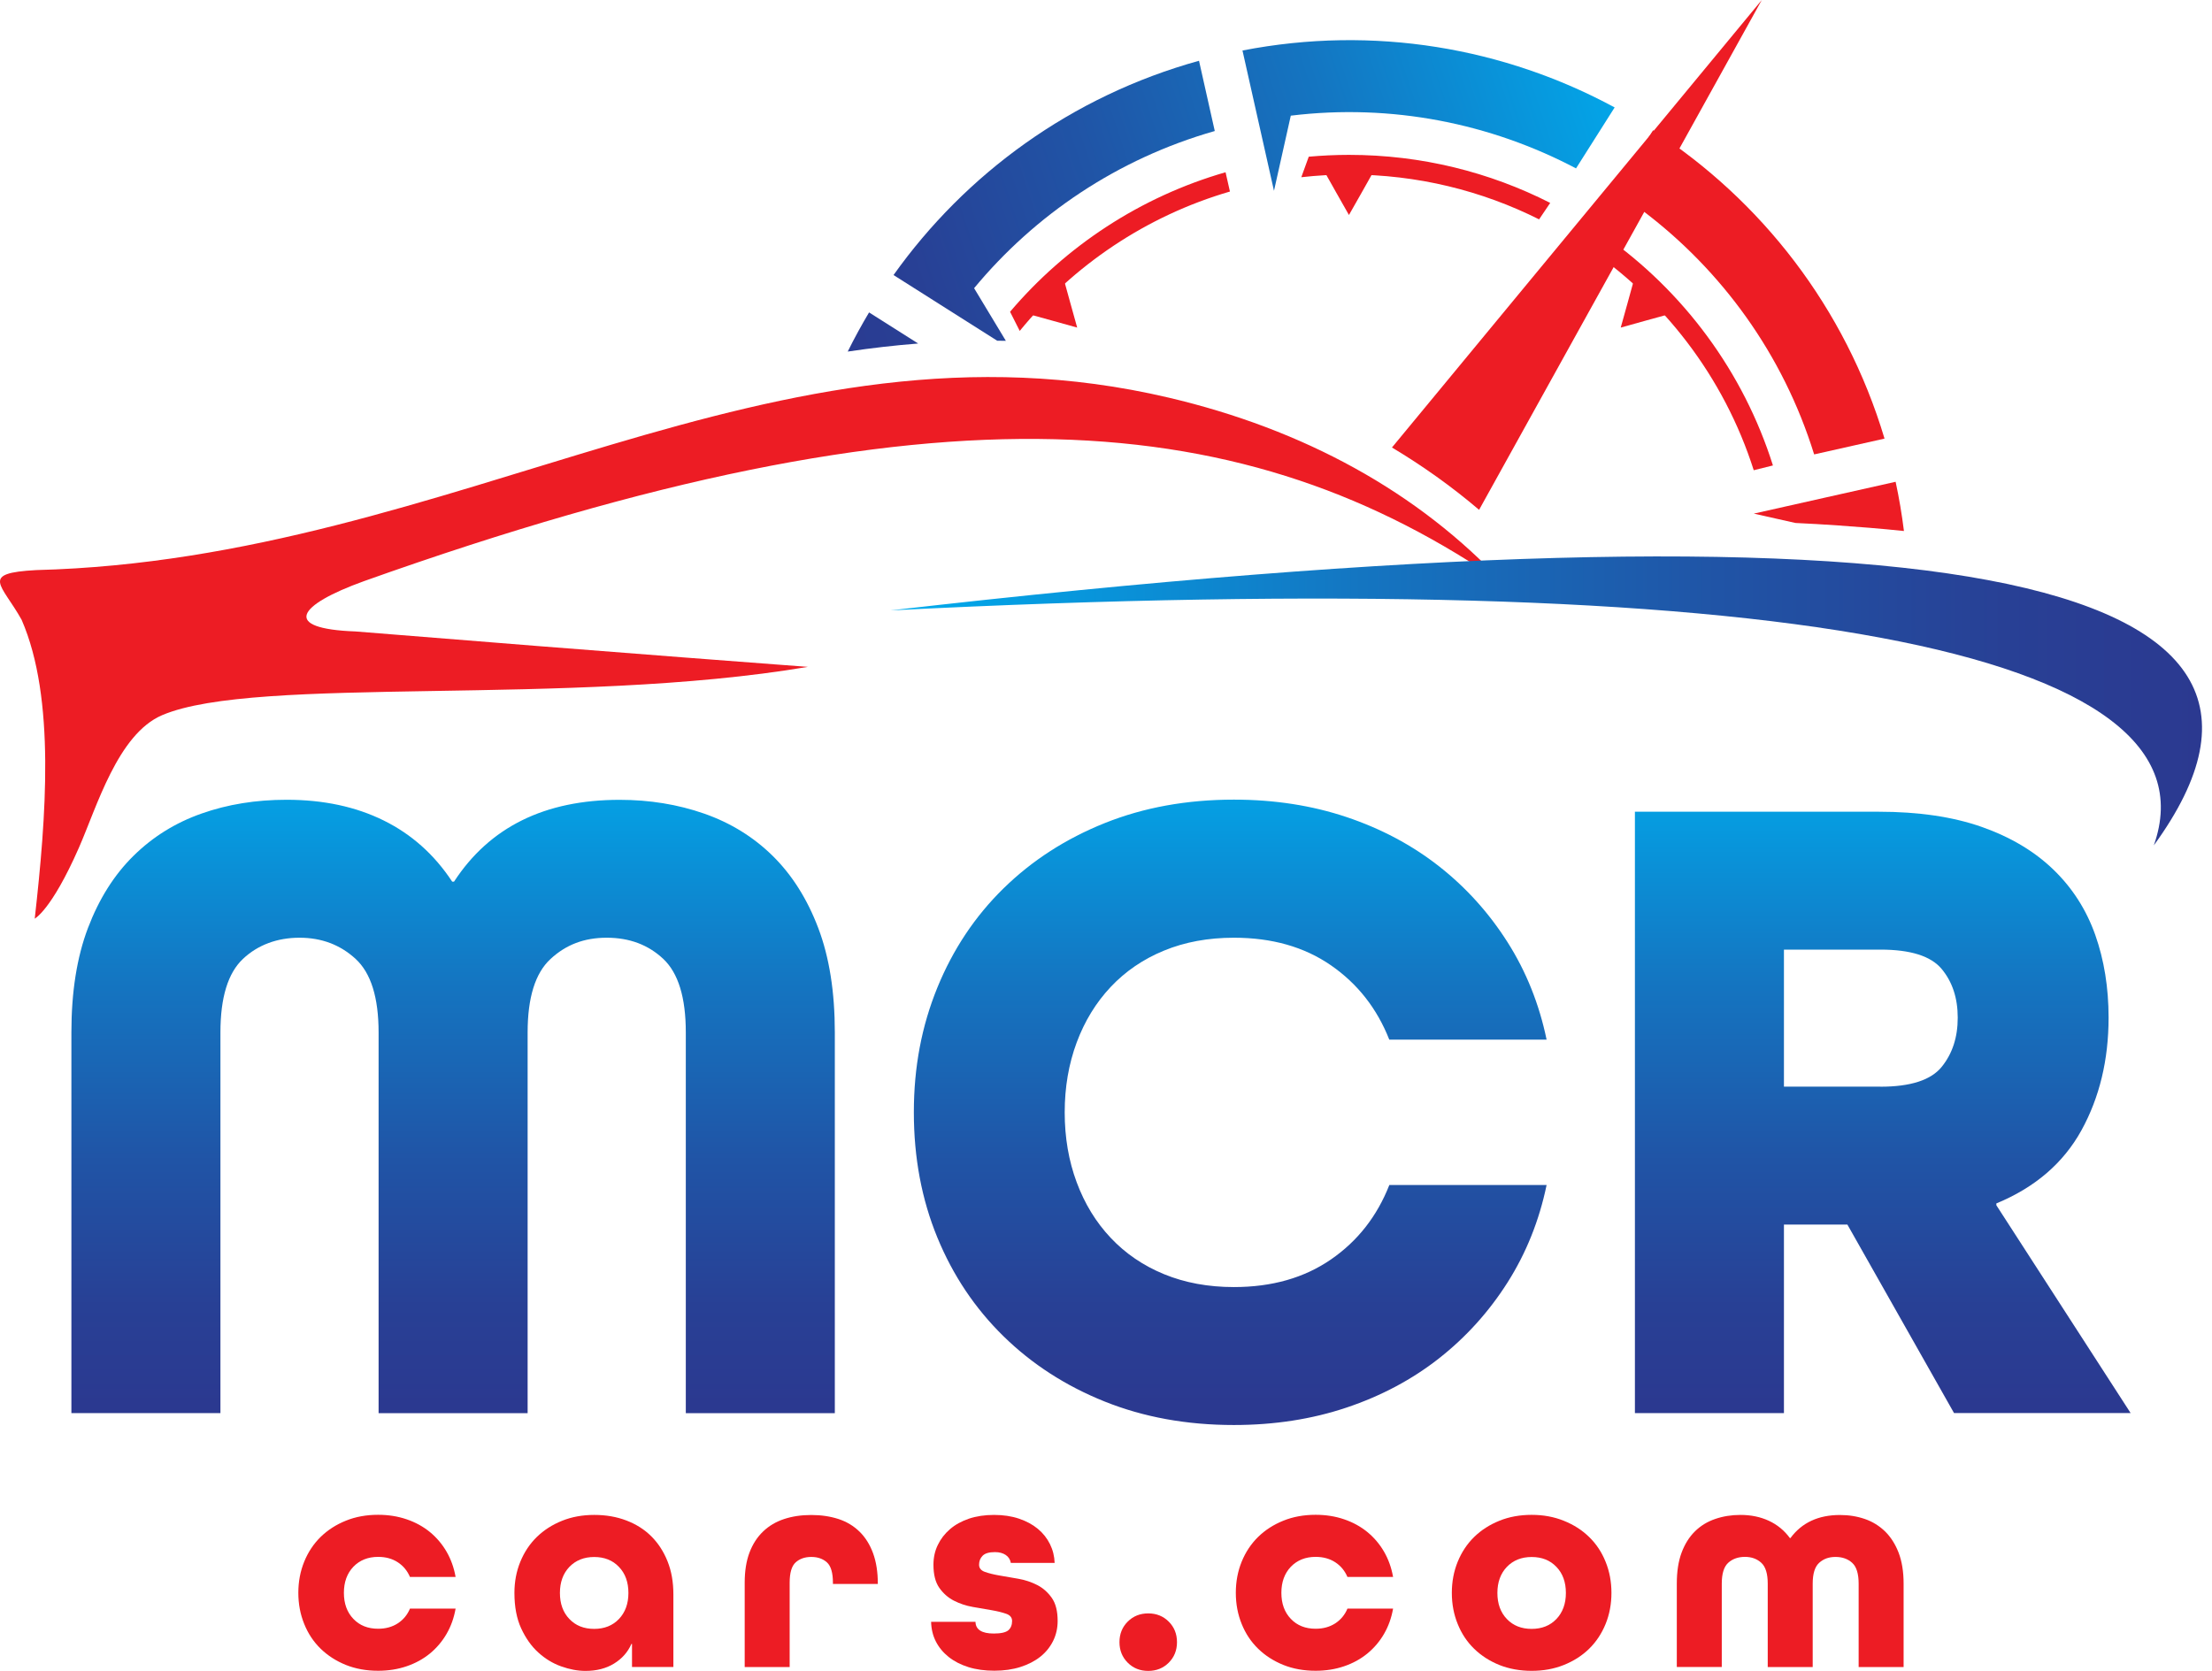 <svg width="180" height="136" viewBox="0 0 180 136" fill="none" xmlns="http://www.w3.org/2000/svg">
<path d="M17.932 115.018H5.81V84.031C5.81 80.739 6.257 77.909 7.156 75.537C8.055 73.17 9.289 71.207 10.863 69.659C12.432 68.112 14.278 66.963 16.4 66.218C18.522 65.468 20.825 65.096 23.325 65.096C26.32 65.096 28.952 65.66 31.223 66.782C33.495 67.904 35.351 69.564 36.797 71.76H36.946C39.84 67.319 44.329 65.101 50.419 65.101C52.865 65.101 55.158 65.474 57.306 66.224C59.45 66.974 61.312 68.122 62.88 69.665C64.45 71.213 65.689 73.17 66.588 75.542C67.487 77.914 67.933 80.744 67.933 84.036V115.023H55.807V84.036C55.807 81.191 55.195 79.196 53.972 78.047C52.748 76.898 51.217 76.324 49.371 76.324C47.525 76.324 46.052 76.898 44.807 78.047C43.557 79.196 42.935 81.191 42.935 84.036V115.023H30.808V84.036C30.808 81.191 30.186 79.196 28.936 78.047C27.686 76.898 26.165 76.324 24.373 76.324C22.58 76.324 20.99 76.898 19.772 78.047C18.549 79.196 17.937 81.191 17.937 84.036V115.023L17.932 115.018Z" fill="url(#paint0_linear_2_32)"/>
<path d="M113.057 84.632C112.057 82.089 110.473 80.068 108.302 78.568C106.132 77.068 103.5 76.324 100.409 76.324C98.314 76.324 96.415 76.675 94.724 77.372C93.027 78.068 91.58 79.058 90.384 80.329C89.187 81.6 88.261 83.111 87.613 84.855C86.964 86.605 86.639 88.498 86.639 90.541C86.639 92.583 86.964 94.482 87.613 96.227C88.261 97.971 89.182 99.482 90.384 100.753C91.58 102.024 93.027 103.013 94.724 103.71C96.42 104.407 98.314 104.758 100.409 104.758C103.505 104.758 106.132 104.008 108.302 102.513C110.473 101.019 112.057 98.998 113.057 96.45H125.854C125.253 99.343 124.195 101.987 122.674 104.385C121.153 106.779 119.291 108.837 117.1 110.56C114.903 112.284 112.398 113.619 109.579 114.565C106.76 115.512 103.702 115.986 100.409 115.986C96.564 115.986 93.064 115.347 89.894 114.076C86.724 112.805 83.98 111.034 81.661 108.763C79.342 106.492 77.544 103.811 76.273 100.716C75.002 97.62 74.364 94.232 74.364 90.535C74.364 86.839 75.002 83.515 76.273 80.393C77.544 77.276 79.342 74.579 81.661 72.308C83.98 70.037 86.724 68.266 89.894 66.995C93.064 65.724 96.569 65.085 100.409 65.085C103.702 65.085 106.76 65.559 109.579 66.505C112.398 67.452 114.903 68.787 117.1 70.51C119.296 72.234 121.153 74.292 122.674 76.686C124.195 79.079 125.253 81.728 125.854 84.621H113.057V84.632Z" fill="url(#paint1_linear_2_32)"/>
<path d="M159.011 115.018L150.331 99.673H145.167V115.018H133.04V66.069H152.873C156.118 66.069 158.91 66.479 161.256 67.303C163.601 68.128 165.548 69.287 167.096 70.782C168.643 72.276 169.776 74.053 170.5 76.095C171.223 78.143 171.585 80.387 171.585 82.829C171.585 86.27 170.845 89.328 169.377 91.998C167.904 94.668 165.596 96.652 162.452 97.95V98.099L173.377 115.012H159.006L159.011 115.018ZM153.022 88.45C155.469 88.45 157.128 87.913 158.001 86.839C158.873 85.764 159.309 84.435 159.309 82.834C159.309 81.233 158.873 79.914 158.001 78.866C157.128 77.818 155.469 77.292 153.022 77.292H145.167V88.445H153.022V88.45Z" fill="url(#paint2_linear_2_32)"/>
<path fill-rule="evenodd" clip-rule="evenodd" d="M109.77 17.499L108.744 15.69L107.723 13.877H109.77H111.818L110.797 15.69L109.77 17.499Z" fill="#ED1C24"/>
<path fill-rule="evenodd" clip-rule="evenodd" d="M131.886 26.663L132.444 24.658L132.997 22.652L134.449 24.099L135.896 25.551L133.891 26.104L131.886 26.663Z" fill="#ED1C24"/>
<path fill-rule="evenodd" clip-rule="evenodd" d="M87.655 26.663L87.097 24.658L86.543 22.652L85.091 24.099L83.645 25.551L85.65 26.104L87.655 26.663Z" fill="#ED1C24"/>
<path fill-rule="evenodd" clip-rule="evenodd" d="M144.273 37.891C141.864 30.248 136.986 23.7 130.572 19.185L128.827 19.935C135.332 24.243 140.295 30.689 142.709 38.273L144.268 37.885L144.273 37.891ZM99.729 14.02C92.804 16.015 86.735 20.025 82.193 25.376L82.98 26.934C87.347 21.589 93.282 17.573 100.085 15.589L99.729 14.02ZM109.77 12.605C108.664 12.605 107.574 12.659 106.499 12.754L105.893 14.424C107.17 14.281 108.462 14.206 109.776 14.206C115.334 14.206 120.589 15.52 125.243 17.855L126.147 16.515C121.232 14.015 115.669 12.605 109.776 12.605H109.77Z" fill="#ED1C24"/>
<path fill-rule="evenodd" clip-rule="evenodd" d="M68.986 28.609C69.523 27.524 70.103 26.466 70.72 25.429L74.715 27.96C72.811 28.11 70.906 28.328 68.986 28.615" fill="url(#paint3_linear_2_32)"/>
<path fill-rule="evenodd" clip-rule="evenodd" d="M98.851 10.664C90.926 12.925 84.209 17.493 79.267 23.456L81.852 27.742C81.618 27.742 81.384 27.732 81.145 27.732L72.71 22.387C78.571 14.153 87.176 7.829 97.569 4.946L98.851 10.664Z" fill="url(#paint4_linear_2_32)"/>
<path fill-rule="evenodd" clip-rule="evenodd" d="M128.248 13.706C121.307 10.047 113.26 8.414 105.037 9.414L103.67 15.531L101.106 4.111C111.818 2.026 122.434 3.899 131.391 8.744L128.248 13.706Z" fill="url(#paint5_linear_2_32)"/>
<path fill-rule="evenodd" clip-rule="evenodd" d="M147.624 36.981C145.092 28.822 140.092 21.993 133.657 17.137L128.296 20.429L131.279 15.717L131.386 15.552L134.518 10.605C143.316 16.307 150.161 25.03 153.352 35.699L147.624 36.986V36.981Z" fill="#ED1C24"/>
<path fill-rule="evenodd" clip-rule="evenodd" d="M154.256 39.22C154.543 40.555 154.767 41.89 154.932 43.22C152.943 43.013 151.118 42.874 149.581 42.768C148.427 42.688 147.267 42.619 146.103 42.566L142.715 41.805L148.539 40.497L154.251 39.215L154.256 39.22Z" fill="#ED1C24"/>
<path fill-rule="evenodd" clip-rule="evenodd" d="M143.364 0L128.625 26.583L120.36 41.497C118.131 39.598 115.759 37.912 113.27 36.423L124.003 23.429L143.364 0Z" fill="#ED1C24"/>
<path fill-rule="evenodd" clip-rule="evenodd" d="M2.827 74.766C3.747 66.564 4.534 56.836 1.763 50.454C0.146 47.544 -1.7 46.651 2.949 46.401C37.292 45.523 62.668 24.743 95.101 32.365C106.015 34.928 115.419 40.008 122.45 47.603C101.542 33.152 76.635 30.546 29.622 47.3C24.155 49.273 22.905 51.177 28.92 51.395C50.998 53.187 65.742 54.278 65.742 54.278C46.382 57.554 20.884 54.937 13.198 58.208C9.587 59.745 7.869 65.702 6.427 68.984C4.14 74.186 2.795 74.771 2.832 74.771" fill="#ED1C24"/>
<path fill-rule="evenodd" clip-rule="evenodd" d="M175.265 68.808C180.919 52.879 144.486 46.023 72.46 49.682C157.485 39.896 191.477 46.544 175.265 68.808Z" fill="url(#paint6_linear_2_32)"/>
<path d="M33.361 128.357C33.149 127.852 32.819 127.453 32.372 127.16C31.925 126.868 31.394 126.719 30.771 126.719C29.942 126.719 29.271 126.99 28.756 127.522C28.245 128.059 27.984 128.767 27.984 129.644C27.984 130.522 28.24 131.229 28.756 131.766C29.266 132.304 29.942 132.569 30.771 132.569C31.388 132.569 31.92 132.421 32.372 132.128C32.819 131.835 33.149 131.437 33.361 130.931H37.074C36.941 131.681 36.702 132.362 36.34 132.984C35.984 133.601 35.532 134.133 34.984 134.585C34.436 135.032 33.808 135.378 33.09 135.622C32.372 135.867 31.601 135.989 30.771 135.989C29.809 135.989 28.936 135.83 28.149 135.516C27.362 135.197 26.676 134.761 26.096 134.197C25.516 133.633 25.07 132.963 24.756 132.181C24.437 131.399 24.277 130.554 24.277 129.644C24.277 128.735 24.437 127.889 24.756 127.107C25.075 126.325 25.522 125.655 26.096 125.091C26.676 124.528 27.357 124.091 28.149 123.772C28.936 123.453 29.814 123.294 30.771 123.294C31.601 123.294 32.372 123.416 33.09 123.661C33.808 123.905 34.436 124.251 34.984 124.698C35.526 125.144 35.978 125.676 36.34 126.299C36.696 126.916 36.941 127.602 37.074 128.352H33.361V128.357Z" fill="#ED1C24"/>
<path d="M54.796 135.681H51.429V133.803H51.381C51.089 134.474 50.615 135.005 49.967 135.404C49.318 135.803 48.541 136 47.648 136C47.015 136 46.355 135.878 45.669 135.633C44.983 135.388 44.361 135.011 43.802 134.5C43.238 133.99 42.776 133.33 42.409 132.538C42.042 131.74 41.861 130.782 41.861 129.655C41.861 128.745 42.02 127.9 42.34 127.118C42.659 126.336 43.105 125.666 43.68 125.102C44.26 124.538 44.94 124.102 45.733 123.783C46.52 123.464 47.398 123.304 48.355 123.304C49.312 123.304 50.169 123.453 50.967 123.756C51.764 124.059 52.445 124.49 53.004 125.049C53.567 125.613 54.004 126.288 54.323 127.086C54.642 127.884 54.796 128.777 54.796 129.772V135.681ZM48.35 132.58C49.179 132.58 49.85 132.314 50.365 131.777C50.876 131.24 51.137 130.532 51.137 129.655C51.137 128.777 50.881 128.07 50.365 127.533C49.855 126.995 49.179 126.729 48.35 126.729C47.52 126.729 46.85 127.001 46.334 127.533C45.823 128.07 45.563 128.777 45.563 129.655C45.563 130.532 45.818 131.24 46.334 131.777C46.844 132.314 47.52 132.58 48.35 132.58Z" fill="#ED1C24"/>
<path d="M67.779 128.921V128.825C67.779 128.011 67.614 127.458 67.29 127.166C66.965 126.873 66.54 126.724 66.019 126.724C65.497 126.724 65.072 126.873 64.747 127.166C64.423 127.458 64.258 128.011 64.258 128.825V135.686H60.599V128.825C60.599 127.884 60.726 127.065 60.987 126.373C61.248 125.682 61.62 125.107 62.099 124.65C62.577 124.192 63.146 123.857 63.806 123.639C64.465 123.421 65.199 123.31 66.013 123.31C66.827 123.31 67.566 123.421 68.236 123.639C68.901 123.857 69.47 124.203 69.944 124.666C70.417 125.129 70.784 125.714 71.045 126.421C71.305 127.128 71.433 127.963 71.433 128.921H67.774H67.779Z" fill="#ED1C24"/>
<path d="M82.257 127.213C82.209 126.937 82.07 126.719 81.842 126.565C81.613 126.41 81.32 126.331 80.964 126.331C80.491 126.331 80.161 126.426 79.964 126.623C79.767 126.82 79.672 127.065 79.672 127.357C79.672 127.634 79.831 127.83 80.145 127.942C80.464 128.054 80.858 128.155 81.331 128.235C81.805 128.314 82.315 128.405 82.868 128.501C83.421 128.596 83.932 128.772 84.405 129.011C84.879 129.256 85.272 129.607 85.591 130.059C85.911 130.516 86.065 131.144 86.065 131.936C86.065 132.522 85.942 133.064 85.698 133.559C85.453 134.053 85.107 134.484 84.661 134.841C84.214 135.197 83.671 135.479 83.038 135.681C82.406 135.883 81.698 135.984 80.916 135.984C80.134 135.984 79.432 135.888 78.805 135.692C78.177 135.495 77.64 135.218 77.193 134.862C76.746 134.505 76.401 134.085 76.156 133.607C75.911 133.128 75.784 132.596 75.768 132.006H79.379C79.395 132.639 79.89 132.958 80.868 132.958C81.454 132.958 81.847 132.867 82.055 132.692C82.257 132.511 82.358 132.261 82.358 131.936C82.358 131.66 82.198 131.463 81.879 131.351C81.56 131.24 81.166 131.139 80.693 131.059C80.219 130.979 79.709 130.889 79.156 130.793C78.603 130.697 78.092 130.522 77.619 130.282C77.145 130.038 76.752 129.687 76.433 129.235C76.114 128.777 75.959 128.155 75.959 127.357C75.959 126.772 76.076 126.235 76.316 125.745C76.55 125.256 76.879 124.831 77.305 124.464C77.73 124.097 78.246 123.815 78.853 123.607C79.464 123.405 80.14 123.304 80.89 123.304C81.64 123.304 82.315 123.405 82.916 123.607C83.517 123.809 84.033 124.086 84.453 124.437C84.879 124.788 85.203 125.203 85.442 125.682C85.677 126.16 85.804 126.671 85.82 127.208H82.257V127.213Z" fill="#ED1C24"/>
<path d="M93.437 136C92.766 136 92.213 135.777 91.766 135.33C91.32 134.883 91.096 134.325 91.096 133.66C91.096 132.995 91.32 132.436 91.766 131.99C92.213 131.543 92.772 131.319 93.437 131.319C94.101 131.319 94.66 131.543 95.107 131.99C95.553 132.436 95.777 132.995 95.777 133.66C95.777 134.325 95.553 134.883 95.107 135.33C94.66 135.777 94.101 136 93.437 136Z" fill="#ED1C24"/>
<path d="M109.648 128.357C109.435 127.852 109.106 127.453 108.659 127.16C108.212 126.868 107.68 126.719 107.058 126.719C106.228 126.719 105.558 126.99 105.042 127.522C104.531 128.059 104.271 128.767 104.271 129.644C104.271 130.522 104.526 131.229 105.042 131.766C105.553 132.304 106.228 132.569 107.058 132.569C107.675 132.569 108.207 132.421 108.659 132.128C109.106 131.835 109.435 131.437 109.648 130.931H113.361C113.228 131.681 112.988 132.362 112.627 132.984C112.27 133.601 111.818 134.133 111.27 134.585C110.722 135.032 110.095 135.378 109.377 135.622C108.659 135.867 107.888 135.989 107.058 135.989C106.095 135.989 105.223 135.83 104.436 135.516C103.649 135.197 102.962 134.761 102.383 134.197C101.803 133.633 101.356 132.963 101.042 132.181C100.723 131.399 100.564 130.554 100.564 129.644C100.564 128.735 100.723 127.889 101.042 127.107C101.361 126.325 101.808 125.655 102.383 125.091C102.962 124.528 103.643 124.091 104.436 123.772C105.223 123.453 106.1 123.294 107.058 123.294C107.888 123.294 108.659 123.416 109.377 123.661C110.095 123.905 110.722 124.251 111.27 124.698C111.813 125.144 112.265 125.676 112.627 126.299C112.983 126.916 113.228 127.602 113.361 128.352H109.648V128.357Z" fill="#ED1C24"/>
<path d="M131.13 129.649C131.13 130.559 130.971 131.405 130.652 132.186C130.333 132.968 129.886 133.638 129.311 134.202C128.732 134.766 128.046 135.202 127.248 135.521C126.45 135.84 125.578 135.995 124.636 135.995C123.695 135.995 122.801 135.835 122.014 135.521C121.227 135.202 120.541 134.766 119.961 134.202C119.381 133.638 118.935 132.968 118.621 132.186C118.302 131.405 118.142 130.559 118.142 129.649C118.142 128.74 118.302 127.894 118.621 127.112C118.94 126.331 119.387 125.66 119.961 125.097C120.541 124.533 121.222 124.097 122.014 123.778C122.801 123.458 123.679 123.299 124.636 123.299C125.594 123.299 126.45 123.458 127.248 123.778C128.046 124.097 128.732 124.533 129.311 125.097C129.891 125.66 130.338 126.331 130.652 127.112C130.971 127.894 131.13 128.74 131.13 129.649ZM124.636 132.58C125.466 132.58 126.136 132.314 126.652 131.777C127.163 131.24 127.423 130.532 127.423 129.655C127.423 128.777 127.168 128.07 126.652 127.533C126.141 126.995 125.466 126.729 124.636 126.729C123.807 126.729 123.136 127.001 122.62 127.533C122.11 128.07 121.849 128.777 121.849 129.655C121.849 130.532 122.105 131.24 122.62 131.777C123.131 132.314 123.807 132.58 124.636 132.58Z" fill="#ED1C24"/>
<path d="M143.848 135.681V128.894C143.848 128.08 143.672 127.517 143.321 127.198C142.97 126.878 142.528 126.719 141.991 126.719C141.454 126.719 140.986 126.878 140.635 127.198C140.284 127.517 140.108 128.08 140.108 128.894V135.681H136.449V128.894C136.449 127.916 136.577 127.08 136.837 126.378C137.098 125.676 137.46 125.102 137.922 124.645C138.385 124.187 138.933 123.852 139.571 123.634C140.204 123.416 140.89 123.304 141.624 123.304C142.486 123.304 143.257 123.464 143.943 123.783C144.629 124.102 145.198 124.57 145.651 125.187H145.698C146.624 123.932 147.97 123.31 149.725 123.31C150.459 123.31 151.134 123.421 151.762 123.639C152.389 123.857 152.932 124.198 153.4 124.65C153.863 125.107 154.23 125.682 154.501 126.384C154.767 127.086 154.905 127.921 154.905 128.9V135.686H151.246V128.9C151.246 128.086 151.07 127.522 150.719 127.203C150.368 126.884 149.916 126.724 149.363 126.724C148.81 126.724 148.384 126.884 148.033 127.203C147.682 127.522 147.507 128.086 147.507 128.9V135.686H143.842L143.848 135.681Z" fill="#ED1C24"/>
<defs>
<linearGradient id="paint0_linear_2_32" x1="36.867" y1="60.681" x2="36.867" y2="114.348" gradientUnits="userSpaceOnUse">
<stop stop-color="#00AEEF"/>
<stop offset="0.06" stop-color="#03A3E6"/>
<stop offset="0.36" stop-color="#1475C1"/>
<stop offset="0.63" stop-color="#2054A6"/>
<stop offset="0.85" stop-color="#284095"/>
<stop offset="1" stop-color="#2B3990"/>
</linearGradient>
<linearGradient id="paint1_linear_2_32" x1="100.112" y1="60.681" x2="100.112" y2="114.347" gradientUnits="userSpaceOnUse">
<stop stop-color="#00AEEF"/>
<stop offset="0.06" stop-color="#03A3E6"/>
<stop offset="0.36" stop-color="#1475C1"/>
<stop offset="0.63" stop-color="#2054A6"/>
<stop offset="0.85" stop-color="#284095"/>
<stop offset="1" stop-color="#2B3990"/>
</linearGradient>
<linearGradient id="paint2_linear_2_32" x1="153.208" y1="60.681" x2="153.208" y2="114.347" gradientUnits="userSpaceOnUse">
<stop stop-color="#00AEEF"/>
<stop offset="0.06" stop-color="#03A3E6"/>
<stop offset="0.36" stop-color="#1475C1"/>
<stop offset="0.63" stop-color="#2054A6"/>
<stop offset="0.85" stop-color="#284095"/>
<stop offset="1" stop-color="#2B3990"/>
</linearGradient>
<linearGradient id="paint3_linear_2_32" x1="134.353" y1="6.382" x2="65.279" y2="29.147" gradientUnits="userSpaceOnUse">
<stop stop-color="#00AEEF"/>
<stop offset="0.06" stop-color="#03A3E6"/>
<stop offset="0.36" stop-color="#1475C1"/>
<stop offset="0.63" stop-color="#2054A6"/>
<stop offset="0.85" stop-color="#284095"/>
<stop offset="1" stop-color="#2B3990"/>
</linearGradient>
<linearGradient id="paint4_linear_2_32" x1="132.933" y1="2.069" x2="63.859" y2="24.833" gradientUnits="userSpaceOnUse">
<stop stop-color="#00AEEF"/>
<stop offset="0.06" stop-color="#03A3E6"/>
<stop offset="0.36" stop-color="#1475C1"/>
<stop offset="0.63" stop-color="#2054A6"/>
<stop offset="0.85" stop-color="#284095"/>
<stop offset="1" stop-color="#2B3990"/>
</linearGradient>
<linearGradient id="paint5_linear_2_32" x1="133.178" y1="2.814" x2="64.104" y2="25.573" gradientUnits="userSpaceOnUse">
<stop stop-color="#00AEEF"/>
<stop offset="0.06" stop-color="#03A3E6"/>
<stop offset="0.36" stop-color="#1475C1"/>
<stop offset="0.63" stop-color="#2054A6"/>
<stop offset="0.85" stop-color="#284095"/>
<stop offset="1" stop-color="#2B3990"/>
</linearGradient>
<linearGradient id="paint6_linear_2_32" x1="72.465" y1="57.049" x2="179.19" y2="57.049" gradientUnits="userSpaceOnUse">
<stop stop-color="#00AEEF"/>
<stop offset="0.06" stop-color="#03A3E6"/>
<stop offset="0.36" stop-color="#1475C1"/>
<stop offset="0.63" stop-color="#2054A6"/>
<stop offset="0.85" stop-color="#284095"/>
<stop offset="1" stop-color="#2B3990"/>
</linearGradient>
</defs>
</svg>
